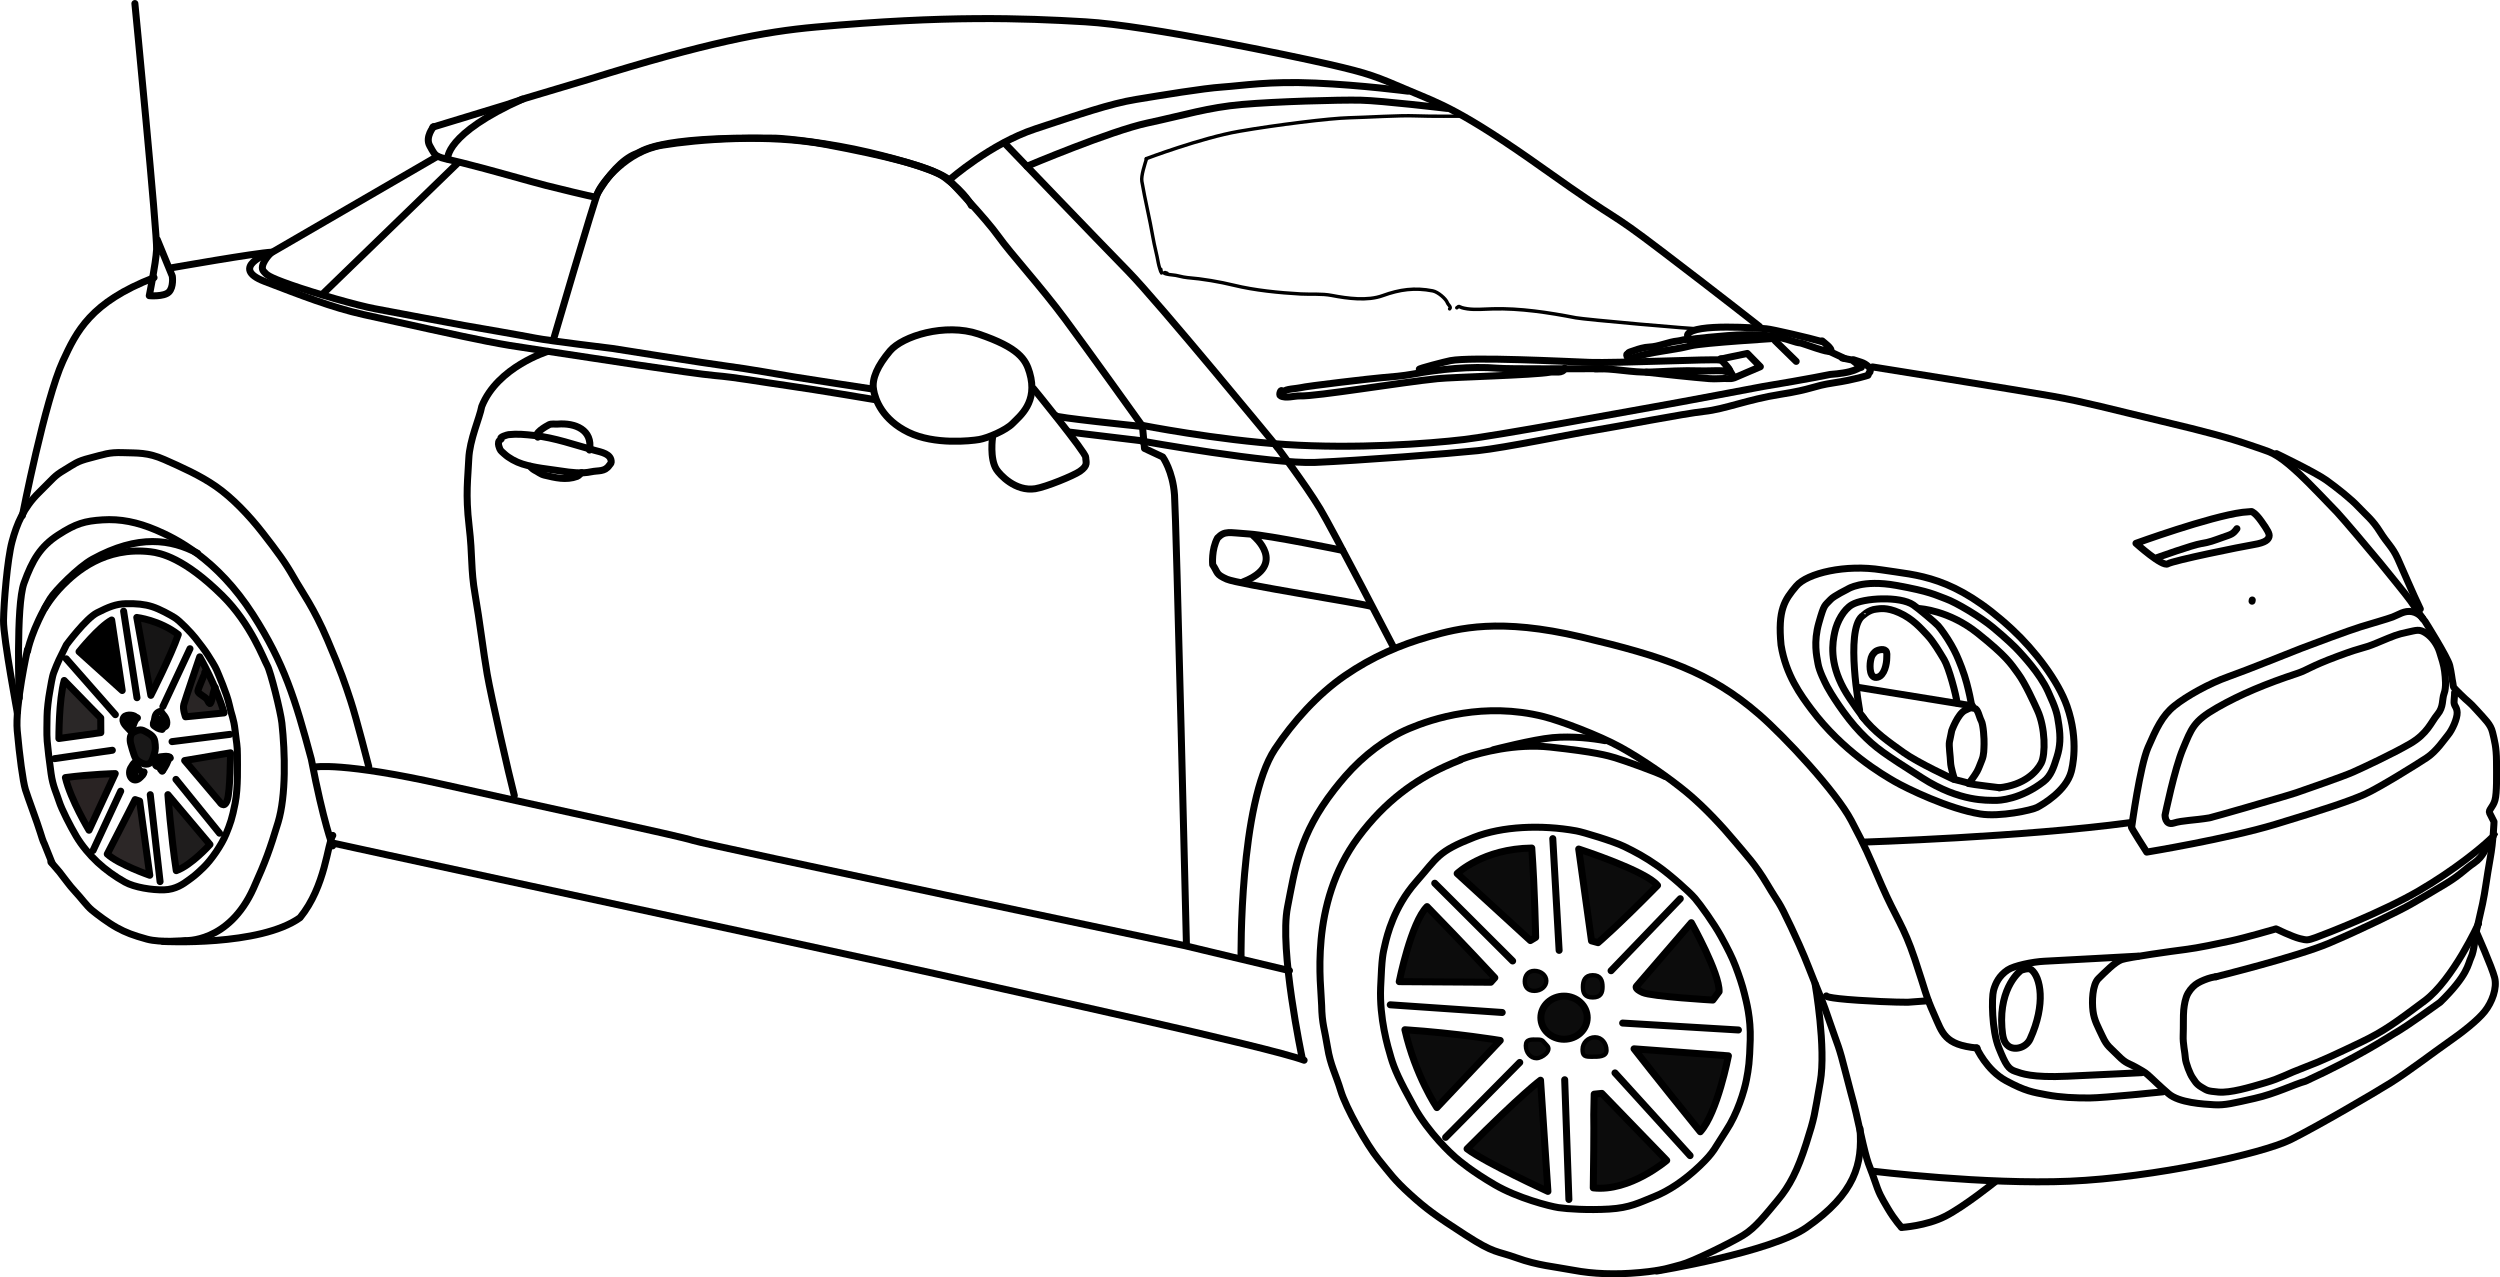 <?xml version="1.0" encoding="UTF-8"?>
<svg clip-rule="evenodd" fill-rule="evenodd" stroke-linecap="round" stroke-linejoin="round" version="1.1" viewBox="0 0 713.75 364.67" xml:space="preserve" xmlns="http://www.w3.org/2000/svg" xmlns:serif="http://www.serif.com/"><g transform="translate(-666.08 -432.85)" serif:id="Layer 1"><path d="m789.67 469.14s9.121-2.762 21.028-6.408l5.614-1.902 17.546-5.239c34.289-10.662 50.383-13.686 65.135-15.014 37.358-3.363 58.86-2.563 76.923-1.503 18.063 1.061 59.857 9.911 69.257 12.058 12.03 2.751 13.62 3.511 23.39 7.676 8.34 3.56 14.48 5.322 38.36 22.304s16.57 10.431 33.89 23.624c17.31 13.193 27.61 21.329 27.61 21.329" fill="none" stroke="#000" stroke-width="2px"/><path d="m991.94 554.24s21.419 4.232 41.239 5.519c19.82 1.286 40.75-0.216 50.84-1.423 10.08-1.207 45.3-7.759 53.58-9.211 8.28-1.451 31.82-5.928 31.82-5.928 12.81-2.114 19.21-3.445 19.21-3.445s3.24-0.2 5.5-0.785c2.27-0.585 2.31-1.026 3.38-1.247l-2.64-2.072-2.83-0.582" fill="none" stroke="#000" stroke-width="2px"/><path d="m824.08 529.85s11.592-39.583 12.75-42.176c1.231-2.756 8.142-11.692 18.238-13.364 10.096-1.671 30.397-3.319 46.956-0.185 16.56 3.134 29.565 6.257 33.802 9.427 6.074 4.544 7.576 7.976 7.576 7.976" fill="none" stroke="#000" stroke-width="2px"/><path d="m789.88 469.02s-2.496 2.949-1.115 5.441c2.019 3.642 1.312 2.913 9.196 4.857 7.885 1.944 20.049 5.502 23.962 6.476 13.305 3.309 13.629 3.224 13.629 3.224" fill="none" stroke="#000" stroke-width="2px"/><path d="m836.13 489c3.571-6.34 7.714-10.714 11.405-12.19 1.794-0.458 4.737-5.065 39.959-4.514 3.102 0.089 15.312 1.365 26.628 4.043 9.842 2.329 20.833 5.589 23.263 8.143" fill="none" stroke="#000" stroke-width="2px"/><path d="m937.23 484.13s11.697-10.289 24.433-14.483c12.736-4.195 21.359-7.195 28.683-8.392 7.324-1.196 19.007-3.166 24.817-3.565s13.16-1.707 26.45-1.123c13.28 0.583 26.39 2.31 26.39 2.31" fill="none" stroke="#000" stroke-width="2px"/><path d="m959.26 480.32s23.895-10.106 34.466-12.364c10.568-2.258 17.318-4.436 26.928-5.279 9.61-0.842 27.65-1.356 33.92-1.225 6.01 0.125 24.57 2.343 24.57 2.343" fill="none" stroke="#000" stroke-width="2px"/><path d="m992.28 554.55s-0.019-0.027-0.057-0.081c-1.018-1.422-15.244-21.306-22.022-30.451-7.032-9.487-15.559-18.743-19.117-23.759-3.558-5.015-13.518-15.442-13.518-15.442" fill="none" stroke="#000" stroke-width="2px"/><path d="m1030.8 560.56s-33.934-41.359-42.691-50.302c-8.756-8.943-35.295-36.615-35.295-36.615" fill="none" stroke="#000" stroke-width="2px"/><path d="m991.99 558.76s37.048 6.639 49.598 6.106 38.58-2.534 46.4-3.354c7.81-0.819 27.16-4.85 33.38-5.831 6.21-0.981 25.43-4.752 31.3-5.384 5.88-0.631 12.37-3.392 21.71-4.863 9.35-1.471 9.16-2.374 15.22-3.278 6.05-0.904 9.79-2.153 9.79-2.153s0.48-1.151 0.51-0.932c0.03 0.22 0.48-0.725-0.25-1.439s-1.5-1.139-2.2-1.365c-0.71-0.226-2.2-0.713-2.2-0.713" fill="none" stroke="#000" stroke-width="2px"/><path d="m1030.1 559.68s8.66 11.426 12.88 18.444c3.51 5.831 21.13 39.85 21.13 39.85" fill="none" stroke="#000" stroke-width="2px"/><path d="m1020.4 706.25s-0.52-44.127 9.68-59.536c5.13-7.751 12.18-15.614 19.97-20.971 7.79-5.356 15.81-8.818 24.16-11.176s19.86-5.397 43.38 0.162c23.51 5.559 36.68 9.932 50.69 22.074 7.24 6.275 22 22.053 26.35 30.332 4.36 8.279 4.54 8.975 8.64 18.406 4.11 9.432 6.27 11.51 9.47 21.075s3.06 10.332 5.5 15.789c2.45 5.456 2.94 8.742 12.28 9.655" fill="none" stroke="#000" stroke-width="2px"/><path d="m1037.8 734.64s-6.52-30.711-4.13-42.808c2.17-11.013 3.32-20.65 13.31-33.5 0.98-1.265 2.05-2.561 3.21-3.893 5.15-5.886 11.5-10.753 18.22-13.591 6.72-2.837 21.4-7.658 38.4-3.398 4.77 1.194 15.79 5.354 21.96 8.753 6.18 3.4 13.98 8.816 19.06 13.043 5.07 4.227 10.16 9.773 13.51 13.791 3.34 4.019 5.9 6.554 9.33 12.352 3.42 5.798 2.97 4.075 6.74 12.085 3.76 8.011 4.31 9.72 6.44 15.055s2.31 5.307 4.71 12.394c2.4 7.086 2.32 5.73 4.62 14.808 2.31 9.079 1.83 6.315 4.06 16.426 2.24 10.111 2.45 8.937 3.91 13.294s1.91 4.996 3.89 8.384c1.99 3.389 3.89 5.399 3.89 5.399" fill="none" stroke="#000" stroke-width="2px"/><path d="m1187.5 717.19s-0.52 0.603 9.19 1.241c9.72 0.637 14.23 0.55 14.23 0.55l5.62-0.414" fill="none" stroke="#000" stroke-width="2px"/><path d="m761.04 673.53s27.061 5.923 47.932 10.403 118.89 25.635 133.09 28.926c14.197 3.291 85.892 18.785 96.342 22.688" fill="none" stroke="#000" stroke-width="2px"/><path d="m671.57 632.14s-0.984-26.338 1.371-32.825c2.382-6.561 4.67-10.44 9.759-13.735s7.598-3.974 12.667-4.31c5.07-0.335 9.929 0.638 15.284 2.918s17.344 8.045 27.669 24.166c8.899 13.894 12.023 24.009 16.632 41.204 3.51 18.259 6.096 24.789 6.096 24.789" fill="none" stroke="#000" stroke-width="2px"/><path d="m670.99 636.22c0.308 1.399-3.992-21.24-3.907-26.247 0.085-5.006 1.074-17.371 2.432-22.462 1.357-5.092 3.338-9.782 7.666-14.025 4.327-4.242 4.315-4.702 7.267-6.449 2.952-1.746 3.439-2.441 7.381-3.437 3.942-0.997 5.271-1.669 9.384-1.518s7.004-0.142 11.803 1.985c4.798 2.127 10.163 4.498 14.718 7.663 4.554 3.165 9.35 8.114 13.417 13.354 4.066 5.24 6.285 8.209 8.812 12.653 2.526 4.445 5.671 8.558 9.616 17.788 3.946 9.23 4.974 12.394 6.62 17.389 1.645 4.994 5.158 18.774 5.158 18.774" fill="none" stroke="#000" stroke-width="2px"/><path d="m755.95 651.84s7.797-1.523 37.088 5.065c29.29 6.588 67.013 14.61 70.925 15.902 3.911 1.292 140.31 30.018 140.31 30.018s24.85 5.956 29.95 7.141" fill="none" stroke="#000" stroke-width="2px"/><path d="m672.47 580.07s6.447-33.027 11.59-44.178c3.835-8.313 7.782-16.736 25.998-23.776" fill="none" stroke="#000" stroke-width="2px"/><path d="m714.99 509.32s24.298-4.288 28.651-4.468" fill="none" stroke="#000" stroke-width="2px"/><path d="m743.24 505.18 47.68-27.673" fill="none" stroke="#000" stroke-width="2px"/><path d="m742.88 505.06s-11.528 4.204-1.278 8.127c10.25 3.922 19.234 7.465 28.345 9.49s29.104 6.454 35.052 7.593c5.947 1.138 5.947 1.138 16.829 2.783 10.883 1.645 42.014 6.482 48.321 7.018 6.308 0.536 12.589 1.73 20.975 2.919 8.385 1.189 24.859 3.986 24.859 3.986" fill="none" stroke="#000" stroke-width="2px"/><path d="m743.13 505.37s-3.285 3.358-1.735 5.001c0.849 0.901 0.928 1.418 7.755 3.822 6.827 2.405 19.096 5.902 23.895 6.794 4.799 0.891 22.13 4.198 25.627 4.797 3.497 0.598 16.499 2.855 20.31 3.609s21.969 2.945 21.969 2.945 27.369 4.366 32.924 5.076 14.377 2.3 19.188 3.094 22.275 3.435 22.275 3.435" fill="none" stroke="#000" stroke-width="2px"/><path d="m822.52 533.16s-14.407 4.387-18.906 15.741c-0.61 3.345-3.464 9.469-3.699 14.965s-0.974 10.057 0.087 19.078 0.422 12.201 1.72 19.646 2.36 16.466 3.456 22.753 6.205 28.751 7.74 34.621" fill="none" stroke="#000" stroke-width="2px"/><path d="m819.63 557.66c-1.362-0.989 2.285-3.073 3.169-3.532 0.703-0.365 1.742-0.141 2.493-0.202 4.981-0.402 10.058 1.636 9.099 7.413" fill="none" stroke="#000" stroke-width="2px"/><path d="m817.5 565.98c-0.154 5e-3 0.722 0.879 1.146 1.074 0.971 0.447 1.73 1.176 2.824 1.437 3.161 0.753 6.217 1.541 9.402 0.363 0.463-0.171 0.861-0.761 1.244-1.068" fill="none" stroke="#000" stroke-width="2px"/><path d="m809.13 558.15c-0.621-0.476 1.809-1.173 2.128-1.208 2.522-0.276 4.803-0.044 7.342 0.235 5.886 0.648 11.58 2.703 17.251 4.249 1.855 0.506 4.845 0.991 4.722 3.404-0.017 0.331-0.361 0.605-0.528 0.851-1.323 1.948-3.142 1.426-5.163 1.861-2.784 0.6-5.827 0.214-8.648-0.221-3.763-0.58-7.404-0.852-11.039-2.005-1.795-0.569-3.863-1.683-5.207-2.943-0.35-0.329-1.006-0.824-1.181-1.296-0.235-0.637-0.54-1.304-0.37-2.016 0.09-0.377 0.229-0.357 0.424-0.625 9e-3 -0.013 0.421-0.17 0.269-0.286z" fill="none" stroke="#000" stroke-width="2px"/><path d="m920.18 533.04c-3.556 4.224-5.212 7.877-4.724 10.96s2.596 8.693 10.017 12.293 17.786 2.437 20.133 2.047c2.346-0.389 7.671-2.601 9.611-4.623 1.941-2.021 7.334-5.988 4.802-14.509-1.096-3.688-2.952-7.057-14.57-10.992-9.522-3.225-21.712 0.6-25.269 4.824z" fill="none" stroke="#000" stroke-width="2px"/><path d="m949.45 557.76s-0.866 6.05 1.129 9.128c0.981 1.512 5.407 6.371 11.074 5.493 3.109-0.506 10.945-3.742 12.7-4.954 2.537-1.753 1.687-2.667 1.698-4.021 0.01-1.354-14.881-19.587-14.881-19.587" fill="none" stroke="#000" stroke-width="2px"/><path d="m971.32 556.2 20.931 2.52" fill="none" stroke="#000" stroke-width="2px"/><path d="m967.58 551.54c-1.115 0.439 23.939 3.003 23.939 3.003" fill="none" stroke="#000" stroke-width="2px"/><path d="m992.28 554.83 0.559 6.042 5.197 2.444s2.881 3.966 3.371 10.873c0.48 6.908 3.39 127.95 3.39 127.95" fill="none" stroke="#000" stroke-width="2px"/><path d="m1049.4 589.99s-20.89-4.307-26.77-4.693c-5.87-0.386-6.81-0.99-8.94 1.154-1.81 3.32-1.39 7.626-1.39 7.626 1.57 2.371 0.85 2.717 4.03 4.128 3.18 1.412 38.27 6.886 41.33 7.782" fill="none" stroke="#000" stroke-width="2px"/><path d="m1284.2 665.56s2.7-13.189 5.13-18.96c2.44-5.771 2.95-7.828 9.68-11.68 6.72-3.852 14.17-6.926 22.82-9.775 3.34-1.117 3.41-1.867 11.69-4.947 8.29-3.079 6.46-1.832 11.37-3.885s5.57-2.346 8.36-2.933c2.78-0.586 3.51-1.026 5.42 0.22 1.91 1.247 3.3 3.446 3.89 5.279 0.58 1.833 1.24 3.812 1.46 5.645s0.52 4.545-0.14 6.305c-0.66 1.759-0.08 3.812-1.91 6.011s-2.79 5.425-7.84 8.358c-5.06 2.932-13.42 6.818-16.21 8.064-2.78 1.246-13.56 4.985-16.13 5.865-1.84 0.632-6.94 2.093-10.94 3.249-1.56 0.452-2.95 0.858-3.92 1.15-3.43 1.038-10.04 2.824-10.04 2.824-4.38 0.73-7.69 0.697-10.21 1.485-2.51 0.788-2.48-2.275-2.48-2.275z" fill="none" stroke="#000" stroke-width="2px"/><path d="m1274.6 668.94c-0.28-0.038 4.37 7.19 4.37 7.19s23.07-3.797 36.79-7.958c13.73-4.161 21.18-6.643 25.41-8.541 4.23-1.899 14.97-8.615 17.74-10.44s5.04-5.257 6.13-6.571c1.1-1.314 2.63-4.599 2.56-6.351-0.08-1.752-1.02-1.825-0.88-3.285 0.15-1.461 0.15-2.41 0.15-2.41" fill="none" stroke="#000" stroke-width="2px"/><path d="m1358.4 610.2s6.52 10.347 7.07 12.643c0.54 2.295 0.61 3.694 0.91 5.07 0.29 1.375-0.33 0.699 2.1 3.11 2.42 2.411 2.38 1.955 4.76 4.624s3.91 3.97 4.46 6.265c0.55 2.296 1.11 4.268 1.13 8.227 0.02 3.96 0.15 9.06-0.43 11.144-0.58 2.083-1.97 2.816-1.53 3.696 1.37 2.721 1.25 2.457 1.25 2.457s-0.17 5.475-1.12 10.658c-0.94 5.182-1.42 9.444-2.15 12.786-0.73 3.343-2.06 9.062-2.06 9.062s-0.3 4.335-1.22 6.253c-0.92 1.917-0.77 4.908-8.8 12.773-9.14 6.603-11.51 8.003-13.19 8.984-1.67 0.982-10.28 6.712-25.3 13.592-3.25 0.875-8.49 3.542-14.49 4.89-6 1.349-8.49 2.013-11.57 1.824-3.08-0.19-10.01-0.553-13.01-3.155-3-2.601-3.29-2.996-5-4.556s-1.4-1.321-3.89-2.762c-2.5-1.442-3.15-1.149-5.49-3.537-2.34-2.387-3.15-2.618-4.48-5.479-1.33-2.86-2.36-4.554-2.71-7.232-0.34-2.679-0.23-7.577 1.57-9.323 1.8-1.747 4.68-4.737 6.61-5.4 1.93-0.664 14.51-2.426 18.22-2.89 3.71-0.465 8.98-1.613 12.96-2.454 3.99-0.841 12.88-3.43 12.88-3.43s4.76 2.301 6.82 2.789 2.16 0.519 4.56-0.331c2.39-0.851 19.09-7.311 29.42-13.346 10.34-6.034 17.74-12.255 20.1-14.466 2.37-2.211 1.18-1.258 1.18-1.258" fill="none" stroke="#000" stroke-width="2px"/><path d="m1298.7 711.72s23.38-5.788 32.28-9.573c8.91-3.785 20.15-9.24 23.6-11.244 3.45-2.003 5.3-3.026 9.69-5.695 4.38-2.668 5.53-4.193 8.19-6.003 2.67-1.811 3.53-4.67 3.53-4.67" fill="none" stroke="#000" stroke-width="2px"/><path d="m1373.7 696.54s-7.28 16.02-15.42 22.08c-8.13 6.06-11.48 8.612-18.18 11.802s-11 5.263-16.11 7.177c-5.1 1.914-6.58 3.013-11.15 4.367-4.57 1.355-10.04 2.977-13.41 2.668-3.36-0.309-3.14-0.429-4.79-1.378s-1.98-1.893-2.61-2.752-1.96-4.151-2.04-5.653-0.71-3.97-0.61-6.37c0.1-2.399-0.01-5.762 0.15-7.262 0.15-1.5 0.45-3.446 1.25-4.827 0.81-1.381 1.84-2.333 2.81-2.899s2.6-1.23 3.78-1.524c1.17-0.294 1.39-0.256 1.39-0.256" fill="none" stroke="#000" stroke-width="2px"/><path d="m1276.5 705.83s-23.54 1.309-26.78 1.457-8.63 1.268-10.45 2.493c-2.42 1.629-3.46 3.739-4.03 5.829s-0.52 11.352 1.49 16.353c2.01 5 2.8 6.106 4.67 6.74 1.87 0.635 4.63 1.869 14.94 1.409 10.32-0.461 21.2-1.017 21.2-1.017" fill="none" stroke="#000" stroke-width="2px"/><path d="m1243.1 709.87s-6.33 4.539-5.48 16.352c0.19 2.683 0.54 4.266 1.85 5.273 1.77 1.361 5.08 0.48 6.21-2.01 4.56-9.969 3.01-17.746 0.29-19.83-0.78-0.602-2.87 0.215-2.87 0.215z" fill="none" stroke="#000" stroke-width="2px"/><path d="m1200.7 537.61s42.32 6.75 51.48 8.377c9.15 1.627 16.86 3.744 30.57 6.996 13.7 3.251 19.87 4.945 25.6 6.912 5.74 1.968 5.95 1.959 8 3.23s3.97 3.007 6.24 5.075 9.24 9.361 10.71 10.895 9.77 11.333 12.35 14.489c2.57 3.156 7.66 9.408 8.68 10.878s3.43 4.962 3.43 4.962" fill="none" stroke="#000" stroke-width="2px"/><path d="m1316 562.36s11.25 5.418 14.28 7.61c3.04 2.192 7.04 5.348 9.18 7.646 2.15 2.298 4.01 3.666 6.11 7.046s3.51 4.291 5.04 7.626c1.53 3.334 4.3 9.981 6.47 14.43" fill="none" stroke="#000" stroke-width="2px"/><path d="m1275.9 587.97s20.93-7.612 30.45-8.856l2.56-0.22s1.03 0.293 2.78 2.781c1.76 2.489 2.42 3.586 2.2 4.392-0.22 0.805-0.88 1.683-4.39 2.268-3.52 0.586-22.99 4.538-24.52 5.49-1.54 0.951-9.08-5.855-9.08-5.855z" fill="none" stroke="#000" stroke-width="2px"/><path d="m1282.1 591.99s10.03-3.586 12.45-3.952c2.41-0.366 3.58-0.879 6.07-1.757s2.93-0.878 4.1-2.488" fill="none" stroke="#000" stroke-width="2px"/><path d="m1203.3 595.55c10.27 1.632 20.58 1.486 37.28 17.005 6.45 5.991 13.12 14.724 15.64 21.93 3.49 9.962 1.43 17.81 1.19 18.702-1.47 5.482-8.18 9.357-9.71 10.167-1.54 0.81-10.66 2.791-16.28 1.883-9.01-1.454-21.05-7.313-24.42-9.264-3.37-1.95-14.79-8.576-23.82-20.668-2.89-3.874-7.24-9.724-8.61-18.299-0.98-10.12 1.06-12.909 4.33-16.815 3.13-3.744 14.12-6.272 24.4-4.641z" fill="none" stroke="#000" stroke-width="2px"/><path d="m1193.6 601.04s4.14-2.817 13.9-1.051c9.75 1.765 10.97 2.69 14.05 3.794 3.08 1.103 9.96 5.232 13.53 8.202 3.57 2.969 6.44 5.684 7.39 6.766 0.96 1.081 5.93 6.258 8.3 11.434s2.65 6.361 3.12 9.72c0.48 3.358 0.42 5.963-0.54 9.018-0.95 3.056-1.73 5.444-3.79 7.047-6.48 5.031-12.6 5.488-14.24 5.388-1.64-0.101-9.55 0.572-20.45-6.406-10.89-6.978-13.14-8.361-17.66-13.032-4.51-4.671-8.74-11.616-9.46-13.019-0.72-1.402-2.26-4.426-2.63-6.574s-1.33-6.102 0.25-11.671c1.58-5.568 1.62-4.758 3.38-6.679 0.88-0.971 4.85-2.937 4.85-2.937z" fill="none" stroke="#000" stroke-width="2px"/><path d="m1198.2 637.93s-3.89-5.115-5.71-8.427c-4.14-7.551-3.26-13.148-2.58-16.21 0.68-3.061 2.56-6.429 4.9-7.794 3.34-1.955 13.73-2.522 17.51 0.058 1.38 0.938 6.31 5.064 7.1 5.954s2.52 3.306 3.74 5.452c1.22 2.147 1.8 3.423 2.99 6.517s1.84 5.959 2.28 7.94c0.45 1.981 0.56 3.02 0.56 3.02" fill="none" stroke="#000" stroke-width="2px"/><path d="m1196.4 629.06 32.84 5.332" fill="none" stroke="#000" stroke-width="2px"/><path d="m1223.3 641.44s1.7-4.722 3.77-5.78c2.06-1.058 1.82-0.665 2.77-0.546s1.32 2.489 1.9 3.538c0.59 1.05 0.85 5.276 0.79 6.656s0.01 3.036-0.62 4.54c-0.63 1.505-0.79 2.163-1.38 3.269-0.59 1.107-2.3 3.343-2.3 3.343l-4.14-1.069s-1.08-3.365-1.13-4.936c-0.04-1.57-0.53-4.711-0.31-5.833 0.22-1.121 0.65-3.182 0.65-3.182z" fill="none" stroke="#000" stroke-width="2px"/><path d="m1223.8 655.32s-10.23-4.712-14.28-7.646c-4.06-2.934-8.36-5.795-11.79-10.3" fill="none" stroke="#000" stroke-width="2px"/><path d="m1214.1 606.61s8.35 0.423 16.61 7.039c8.27 6.617 9.42 8.625 11.52 11.5 2.11 2.875 4.66 8.573 5.55 10.505 2.25 4.91 2.34 12.585 1.06 15.065-1.27 2.479-4.8 6.273-12.02 7.041" fill="none" stroke="#000" stroke-width="2px"/><path d="m1197 635.59s-4.15-22.517 0.67-26.784c0.05 0.084 1.73-1.883 4.18-2.07 0.85-0.064 2.79-0.595 6.47 1.061 3.88 1.75 6.12 4.386 7.97 6.343 1.84 1.957 3.47 4.777 4.84 7.035 1.36 2.257 3.46 10.16 3.7 12.4" fill="none" stroke="#000" stroke-width="2px"/><path d="m1200.1 621.59c-0.27 1.644-0.25 5.177 2.04 4.603 1.95-0.488 2.61-3.817 2.61-5.533 0-0.652 0.18-1.539-0.32-2.036-0.67-0.67-2.49-0.162-2.98 0.31-0.74 0.72-1.1 1.125-1.35 2.656z" fill="none" stroke="#000" stroke-width="2px"/><path d="m1309.1 604.15-0.06 0.345" fill="none" stroke="#000" stroke-width="2px"/><path d="m1237 657.75s-7.88-0.938-8.91-1.201" fill="none" stroke="#000" stroke-width="2px"/><path d="m1274.7 668.79s2.34-17.234 4.65-22.535c2.31-5.3 4-9.045 7.52-11.881 3.52-2.837 9.92-6.395 15.48-8.36s17.01-6.619 20.66-8.031 13.81-5.174 17.08-6.186c3.28-1.013 7.42-2.175 9.1-2.799 1.67-0.624 3.34-1.915 5.53-1.514 2.18 0.401 3.27 2.216 3.27 2.216" fill="none" stroke="#000" stroke-width="2px"/><path d="m1230.4 732.03s2.82 6.362 8.42 9.383c5.6 3.022 7.67 3.263 11.59 4.009s8.15 0.921 12.28 0.901 20.89-1.756 20.89-1.756" fill="none" stroke="#000" stroke-width="2px"/><path d="m1200.7 767.22s32.22 3.898 56.25 2.869c24.04-1.029 55.1-7.87 63.12-11.878 8.02-4.009 23.66-13.177 28.52-16.202 4.87-3.024 12.64-8.966 16.53-11.666 3.89-2.701 8.32-6.158 10.37-8.75 2.05-2.593 3.57-6.589 2.81-9.614s-5.18-12.94-5.18-12.94" fill="none" stroke="#000" stroke-width="2px"/><path d="m1209 783.28s6.97-0.398 12.43-3.177 14.21-9.82 14.21-9.82" fill="none" stroke="#000" stroke-width="2px"/><path d="m1197.9 673.28s46.14-1.473 76.26-5.557" fill="none" stroke="#000" stroke-width="2px"/><path d="m1148.1 529.6c0.14-0.492-0.43-0.832-0.15-1.314 1.86-3.176 20.17-1.765 22.45-1.563 1.66 0.147 12.38 2.633 15.9 3.665" fill="none" stroke="#000" stroke-width="2px"/><path d="m1148.3 529.9c0.74-0.403 10.29-1.174 11.05-1.233 14.68-1.136 17.82 1.842 20.68 2.095 0.76 0.066 8.1 2.994 8.71 2.343 0.63-0.682-2.04-2.564-2.42-2.916" fill="none" stroke="#000" stroke-width="2px"/><path d="m1131.1 533.77c-0.69-0.204 1.29-0.741 1.51-0.826 1.25-0.468 2.96-0.96 4.31-1.008 2.73-0.1 5.46-1.477 8.2-1.738 0.95-0.091 2.15-0.637 3.05-0.374" fill="none" stroke="#000" stroke-width="2px"/><path d="m1132.2 535.01c5.43-1.811 11.16-2.071 16.63-3.439 3.37-0.843 24.85-2.153 24.85-2.153" fill="none" stroke="#000" stroke-width="2px"/><path d="m1130.7 533.96c-0.62 0 0.37 1.794 1.06 1.965 0.34 0.085 0.75-0.631 1.12-0.631" fill="none" stroke="#000" stroke-width="2px"/><path d="m1032.6 544.7c0.23-0.795 3.75-0.89 4.73-1.15 1.8-0.481 20.72-2.672 23.25-2.871 2.87-0.225 6.14-0.52 8.93-1.037 7.44-1.379 16.6-2.297 24.16-1.668 3.49 0.29 21.83 0.127 29.98 0.137" fill="none" stroke="#000" stroke-width="2px"/><path d="m1071.3 538.28c-0.48-0.139 7.67-2.243 8.87-2.466 6.2-1.148 33 0.255 39.85 0.498 7.15 0.253 35.63-1.034 36.9-0.669" fill="none" stroke="#000" stroke-width="2px"/><path d="m1121.5 538.15c5.25-0.217 10.54 1.139 15.73 0.923 4.55-0.188 9.42-0.507 14.06-0.343 2.15 0.076 4.31-0.103 6.44-0.028 0.5 0.018 1.71 0.525 2.16 0.15 0.51-0.434-2.5-3.124-2.59-3.567" fill="none" stroke="#000" stroke-width="2px"/><path d="m1136.1 539.11c4.82 0.559 13.17 1.441 17.99 1.842 1.8 0.149 3.57-0.093 5.35-0.03 0.22 8e-3 1.53 0.136 1.51-0.349-0.02-0.475-0.97-1.75-1.24-2.238" fill="none" stroke="#000" stroke-width="2px"/><path d="m1032 544.53c-0.13-0.731-0.87 1.015-0.37 1.303 1.48 0.862 4.02-3e-3 5.63 0.054 4.67 0.165 28.93-3.896 39.22-4.929 4.41-0.444 27.68-1.027 32.06-1.838 1.44-0.268 3.77 0.523 4.24-1.13" fill="none" stroke="#000" stroke-width="2px"/><path d="m999.28 510.84c-0.247 7e-3 -0.489-0.26-0.721-0.175-0.69 0.25 1.368 0.618 2.096 0.659 1.48 0.083 2.94 0.673 4.45 0.792 4.2 0.328 9.2 1.186 13.28 2.181 5.97 1.458 12.84 2.131 19.07 2.481 2.88 0.162 5.98-0.134 8.8 0.414 4.56 0.885 10.25 1.639 14.58 0.063 4.87-1.768 9.14-2.361 14.29-1.361 1.48 0.289 3.76 2.228 4.19 3.403 0.22 0.592 1.23 1.266 0.63 1.74" fill="none" stroke="#000" stroke-width=".98px"/><path d="m1082 520.72c1.01-0.805 0.02-0.125 3.07 0.308 2.16 0.308 5 0.061 7.22 1e-3 7.72-0.208 15.97 1.051 23.7 2.552 2.49 0.483 33.73 3.279 36.21 3.212" fill="none" stroke="#000" stroke-width="1px"/><path d="m993.42 478.15c-0.472 1.561-1.611 4.887-1.335 6.49 0.931 5.41 2.245 10.657 3.167 16.013 0.419 2.437 1.103 4.823 1.524 7.265 0.145 0.846 0.7 2.479 0.7 2.479s-0.238-0.635-0.091-0.531c0.259 0.183 0.347 1.22 0.293 0.907-0.061-0.354-0.122-0.709-0.183-1.063" fill="none" stroke="#000" stroke-width=".98px"/><path d="m993.3 478.16s15.765-5.952 26.505-7.816c10.74-1.865 26.01-3.737 31.38-3.868s14.47-0.734 18.96-0.55c4.49 0.183 12.95 0.092 12.95 0.092" fill="none" stroke="#000" stroke-width=".98px"/><path d="m1024 585.88s9.79 8.102-3.02 13.106" fill="none" stroke="#000" stroke-width="2px"/><path d="m758.01 516.97 38.621-37.439" fill="none" stroke="#000" stroke-width="2px"/><path d="m793.9 478.22s-0.972-7.021 21.374-17.089" fill="none" stroke="#000" stroke-width="2px"/><path d="m704.59 433.86s6.434 66.096 6.201 70.22c-0.232 4.123-2.096 13.189-2.096 13.189s4.149 0.369 5.584-1.019c1.436-1.388 1-4.545 1-4.545l-4.304-10.474" fill="none" stroke="#000" stroke-width="2px"/><path d="m705.13 609.13s6.472 0.75 11.85 4.888c-2.018 5.885-7.835 17.356-7.835 17.356z" fill="#161515" stroke="#000" stroke-width="2px"/><path d="m723.1 620.38s4.657 8.056 6.957 16.003c-7.851 0.83-11.02 1.114-11.02 1.114s-0.842-2.208-0.475-3.525c0.367-1.318 4.538-13.592 4.538-13.592z" fill="#292525" stroke="#000" stroke-width="2px"/><path d="m718.8 649.99 13.089-2.214s-0.052 11.088-0.944 13.597c-0.892 2.508-2.134 0.437-2.134 0.437z" fill="#1f1d1d" stroke="#000" stroke-width="2px"/><path d="m714.02 659.72 12.007 14.236s-5.294 5.923-9.625 7.465c-1.518-9.904-2.382-21.701-2.382-21.701z" fill="#1f1d1d" stroke="#000" stroke-width="2px"/><path d="m705.94 661.56 2.901 21.184s-8.841-3.055-12.136-6.058c4.821-9.334 7.955-15.555 7.955-15.555z" fill="#2c2727" stroke="#000" stroke-width="2px"/><path d="m698.99 653.71-7.493 16.169s-5.249-8.693-6.743-15.033c7.326-0.967 14.236-1.136 14.236-1.136z" fill="#292323" stroke="#000" stroke-width="2px"/><path d="m694.86 642.02-11.967 1.675s-0.027-11.071 1.516-16.571c6.33 6.542 10.431 10.692 10.431 10.692z" fill="#2a2727" stroke="#000" stroke-width="2px"/><path d="m700.97 629.99-12.324-11.095s5.667-7.053 9.312-9.035c1.467 9.55 3.012 20.13 3.012 20.13z" stroke="#000" stroke-width="2px"/><path d="m673.95 618.74s1.138-6.206 6.469-14.996c1.306-2.154 8.016-9.01 12.05-11.231 13.178-7.253 22.54-5.631 30.011-1.721" fill="none" stroke="#000" stroke-width="2px"/><path d="m685.03 616.96s5.586-7.552 8.773-9.159c3.186-1.608 5.353-2.549 8.319-2.6 2.965-0.051 5.193 0.154 7.387 0.847 2.194 0.694 5.132 2.329 6.486 3.174s4.541 4.13 5.849 5.775c1.307 1.644 2.745 3.538 3.572 4.832 0.826 1.294 2.071 3.257 2.508 4.295 0.438 1.038 2.981 6.894 3.605 9.897 0.623 3.003 1.285 3.886 1.666 7.385 0.382 3.499 0.671 4.2 0.663 7.016-7e-3 2.815 0.224 9.334-0.643 13.748-0.867 4.413-1.38 5.806-2.61 8.832-1.231 3.027-4.134 7.298-6.465 9.545s-2.91 2.614-4.287 3.622c-1.378 1.007-3.586 2.647-6.957 2.734-3.372 0.087-8.415-0.697-11.139-2.211-2.724-1.513-5.549-3.531-7.819-5.649-2.27-2.119-4.49-4.742-6.104-7.466s-4.187-7.718-4.893-9.988-1.766-4.191-2.28-7.877-0.928-7.082-1.106-9.225c-0.179-2.144-0.044-5.491-0.044-7.146-1e-3 -1.655 0.423-5.238 0.766-7.021 0.344-1.784 0.639-4.192 1.21-5.622 0.57-1.431 0.841-2.188 1.421-3.418 0.581-1.23 2.122-4.32 2.122-4.32z" fill="none" stroke="#000" stroke-width="2px"/><path d="m1188.5 533.22 4.14 1.935" fill="none" stroke="#000" stroke-width="2px"/><path d="m1157.8 535.25 7.14-1.492 3.72 3.786-7.42 3.176" fill="none" stroke="#000" stroke-width="2px"/><path d="m1172.9 530.17 5.99 5.854" fill="none" stroke="#000" stroke-width="2px"/><path d="m673.92 618.34s-3.566 15.97-2.917 23.126c0.65 7.156 1.611 14.455 2.338 16.822 0.727 2.368 3.363 9.301 4.248 12.23 0.885 2.93 1.089 3.061 1.089 3.061l2.236 5.582" fill="none" stroke="#000" stroke-width="2px"/><path d="m678.92 606.41s1.944-3.289 5.041-6.418c3.736-3.772 12.008-11.189 25.104-9.611 2.846 0.343 9.594 1.731 20.526 12.543 8.143 8.054 11.85 18.306 12.792 19.934 0.942 1.627 3.83 13.227 4.178 16.423 0.928 8.522 1.237 20.705-1.103 28.407s-3.492 10.947-7.005 18.754c-7.096 15.767-19.579 14.948-19.579 14.948s-6.917 0.666-10.833-0.41c-3.917-1.076-6.069-1.894-8.565-3.271s-5.638-3.744-7.144-4.992c-1.507-1.248-3.099-3.529-4.778-5.294-1.678-1.765-3.658-4.605-4.476-5.595-0.817-0.99-2.453-2.841-2.453-2.841" fill="none" stroke="#000" stroke-width="2px"/><path d="m703.38 645.1s-0.665-2.48 0.968-3.287c1.632-0.806 2.194-0.73 3.465 5e-3 1.27 0.735 2.238 1.297 2.458 2.692 0.219 1.396 0.272 2.432-0.149 3.598s-0.586 2.566-1.803 2.868c-1.217 0.301-3.038-0.787-3.566-1.694-0.527-0.906-1.373-4.182-1.373-4.182z" fill="#191818" stroke="#000" stroke-width="2px"/><path d="m703.5 641.29c0.719-0.987 0.808-2.754 1.818-3.475" fill="none" stroke="#000" stroke-width="2px"/><path d="m704.99 637.86c-0.146-0.926-2.818-1.219-3.507-0.273-1.067 1.466 1.102 2.967 1.627 3.703" fill="none" stroke="#000" stroke-width="2px"/><path d="m704.53 650.64c-0.361 0.057-0.697 0.827-0.921 1.134-1.512 2.076 0.409 5.221 2.562 3.006 0.472-0.485 0.89-0.738 1.023-1.535" fill="none" stroke="#000" stroke-width="2px"/><path d="m704.87 650.69c0.126 0.802 1.267 2.825 2.235 2.673" fill="none" stroke="#000" stroke-width="2px"/><path d="m712.56 652.78c-0.841 0.133-0.614-0.747-1.027-0.938-0.253-0.116-0.575-0.133-0.819-0.311-0.39-0.284-0.283-0.831-0.248-1.225 0.14-1.571 1.337-1.31 2.568-1.504 0.454-0.071 1.593-0.01 1.665 0.453" fill="none" stroke="#000" stroke-width="2px"/><path d="m712.38 653.03c1.049-1.441 1.503-2.403 2.01-4" fill="none" stroke="#000" stroke-width="2px"/><path d="m701.37 607.34 3.82 24.707" fill="none" stroke="#000" stroke-width="2px"/><path d="m684.99 620.94 14.026 15.952" fill="none" stroke="#000" stroke-width="2px"/><path d="m681.67 649.44 16.482-2.391" fill="none" stroke="#000" stroke-width="2px"/><path d="m692.66 675.66 7.883-16.935" fill="none" stroke="#000" stroke-width="2px"/><path d="m711.78 684.55-2.802-24.819" fill="none" stroke="#000" stroke-width="2px"/><path d="m728.76 670.73-12.447-15.363" fill="none" stroke="#000" stroke-width="2px"/><path d="m731.73 642.51-16.53 2.075" fill="none" stroke="#000" stroke-width="2px"/><path d="m720.32 618.06-7.735 16.504" fill="none" stroke="#000" stroke-width="2px"/><path d="m712.57 701.63s27.618 1.473 39.161-6.778c7.333-9.015 7.84-21.179 9.36-23.49" fill="none" stroke="#000" stroke-width="2px"/><path d="m710.17 638.39c0.183-1.233 0.388-2.031 1.587-2.424 0.348-0.113 0.705 0.693 0.892 0.883 0.727 0.734 1.365 2.006 0.899 3.133-0.152 0.366-0.902 0.55-1.206 0.775" fill="none" stroke="#000" stroke-width="2px"/><path d="m710.19 638.73c-0.3 0.098-0.479 1.064-0.189 1.268 0.925 0.647 1.162 0.922 2.36 1.1" fill="none" stroke="#000" stroke-width="2px"/><path d="m724.53 624.84c0.069-0.098 0.157-0.236 0.25-0.304 0.146-0.108-0.085 0.353-0.146 0.523-0.119 0.332-0.363 0.62-0.482 0.952-0.353 0.982-0.827 1.911-1.179 2.893-0.099 0.273-0.489 1.157-0.352 1.447 0.349 0.739 1.974 1.381 2.545 2.151 0.205 0.277 0.511 1.097 0.775 1.206 0.321 0.133 0.462-0.688 0.539-0.875 0.35-0.845 0.322-1.847 0.673-2.695 0.099-0.239 0.285-1.263 0.359-1.038" fill="none" stroke="#000" stroke-width="2px"/><path d="m1116.8 675.25s19.23 6.224 22.51 10.383c-11.6 11.812-16.99 16.352-16.99 16.352l-1.87-0.515z" fill="#0c0c0c" stroke="#000" stroke-width="2px"/><path d="m1133.3 714.42 15.65-18.141s8.12 14.48 7.93 19.687c-1.54 2.119-1.79 2.403-1.79 2.403s-17.47-1.001-20.02-2.165c-2.56-1.165-1.77-1.784-1.77-1.784z" fill="#0c0c0c" stroke="#000" stroke-width="2px"/><path d="m1132.6 732.29 26.94 1.999s-3.13 16.283-8.03 21.681c-12.37-15.261-18.91-23.68-18.91-23.68z" fill="#0c0c0c" stroke="#000" stroke-width="2px"/><path d="m1123.4 745.01 18.53 19.139s-10.57 9.034-20.97 7.838c0.27-17.678 0.14-20.869 0.14-20.869l0.12-5.876z" fill="#0c0c0c" stroke="#000" stroke-width="2px"/><path d="m1105.9 741.25 2.11 31.741s-17.74-8.124-23.08-12.145c15.68-15.751 20.97-19.596 20.97-19.596z" fill="#0c0c0c" stroke="#000" stroke-width="2px"/><path d="m1094.4 729.9-18.09 19.167s-6.12-9.05-9.13-22.229c15.02 1.012 27.22 3.062 27.22 3.062z" fill="#0c0c0c" stroke="#000" stroke-width="2px"/><path d="m1091.7 713.28-26.14-0.17s3.37-16.876 7.94-21.425c10.47 10.717 19.35 20.309 19.35 20.309z" fill="#0c0c0c" stroke="#000" stroke-width="2px"/><path d="m1103 701.38-20.9-19.137s7.43-7.105 21.3-7.271c0.85 11.843 1.11 25.496 1.11 25.496z" fill="#0c0c0c" stroke="#000" stroke-width="2px"/><path d="m1070.3 684.7c6.27-7.123 6.13-8.696 16.64-12.807 7.98-3.121 19.1-3.652 29.2-1.819 1.93 0.35 10.59 2.97 13.65 4.457s5.94 3.009 9.61 5.584c3.66 2.576 9.07 7.438 10.6 9.229 1.54 1.792 5.43 7.194 7.45 10.883 2.01 3.688 3.15 5.932 4.14 8.518s1.94 5.4 2.51 7.758c0.57 2.357 1.85 6.912 1.67 13.231-0.18 6.32-0.47 8.173-1.08 11.375-0.62 3.202-2.53 9.602-5.83 14.588-3.29 4.987-3.23 5.927-7.56 10.058-4.34 4.131-8.78 7.08-13 8.759-4.23 1.68-6.88 3.172-12.79 3.524-5.92 0.352-11.97-0.035-14.48-0.412-2.52-0.377-11.7-2.742-18.18-6.53-6.49-3.789-10.06-6.781-11.2-7.768s-7.65-6.939-11.9-14.592c-4.24-7.652-5.58-10.725-6.53-13.909s-3.33-11.191-2.97-20.095c0.36-8.903 0.65-9.559 1.25-12.215 0.58-2.537 2.53-10.695 8.8-17.817z" fill="none" stroke="#000" stroke-width="2px"/><path d="m1162.4 726.91-33.05-1.976" fill="none" stroke="#000" stroke-width="2px"/><path d="m1148.6 762.78-21.44-23.614" fill="none" stroke="#000" stroke-width="2px"/><path d="m1114 775.3-1.2-34.183" fill="none" stroke="#000" stroke-width="2px"/><path d="m1078.8 757.57 21.17-21.391" fill="none" stroke="#000" stroke-width="2px"/><path d="m1063 719.72 31.96 2.194" fill="none" stroke="#000" stroke-width="2px"/><path d="m1075.7 685.01 22.24 22.196" fill="none" stroke="#000" stroke-width="2px"/><path d="m1109.4 672.28 1.81 31.901" fill="none" stroke="#000" stroke-width="2px"/><path d="m1145.8 689.43-19.76 20.563" fill="none" stroke="#000" stroke-width="2px"/><path d="m1118 714.64c0-1.754 0.55-3.375 2.82-3.375 2.28 0 2.79 1.551 2.79 3.306 0 1.754-0.51 3.048-2.79 3.048-2.27 0-2.82-1.224-2.82-2.979z" fill="#0c0c0c" stroke="#000" stroke-width="1.24px"/><path d="m1117.9 732.46c0-1.919 1.59-3.475 3.56-3.475s3.28 1.799 3.28 3.718-2.28 1.849-4.24 1.849c-1.97 0-2.6-0.173-2.6-2.092z" fill="#0c0c0c" stroke="#000" stroke-width="1.24px"/><path d="m1101.7 731.38c0-1.982 1.67-1.734 3.35-1.734s1.47 0.5 2.73 1.734c1.41 1.391-1.36 3.59-3.04 3.59s-3.04-1.607-3.04-3.59z" fill="#0c0c0c" stroke="#000" stroke-width="1.24px"/><path d="m1101.4 713.05c0-1.58 0.88-3.021 2.76-3.021s3.4 1.28 3.4 2.86-1.52 2.861-3.4 2.861-2.76-1.12-2.76-2.7z" fill="#0c0c0c" stroke="#000" stroke-width="1.24px"/><path d="m1106 723.4c0-3.398 2.96-6.153 6.61-6.153 3.66 0 6.62 2.755 6.62 6.153 0 3.399-2.96 6.153-6.62 6.153-3.65 0-6.61-2.754-6.61-6.153z" fill="#0c0c0c" stroke="#000" stroke-width="2px"/><path d="m1083.1 649.68s0.65-0.258 1.81-0.638c3.93-1.288 13.7-3.988 23.74-2.903 13 1.406 16.43 2.43 18.55 3.061 2.11 0.63 12.03 4.095 14.25 5.333" fill="none" stroke="#000" stroke-width="2px"/><path d="m1184.3 713.78s3.18 18.282 1.46 27.978c-1.72 9.695-1.53 9.845-4.01 17.595-2.48 7.751-4.78 12.157-8.13 16.141-3.34 3.983-6.34 7.919-9.9 10.06-3.55 2.141-14.61 7.592-17.68 8.361-3.08 0.769-4.72 1.595-11.77 2.249-7.04 0.654-13.42 0.388-18.91-0.648-5.5-1.036-10.26-1.375-16.21-3.517-5.94-2.142-6.26-1.118-14.76-6.615-8.51-5.497-11.13-7.409-15.71-11.559-4.57-4.15-5.71-5.912-9.05-10s-9.33-14.805-10.75-19.534c-1.42-4.73-2.97-7.301-3.79-12.424-0.81-5.123-1.59-6.66-1.68-11.996-0.08-5.337-3.8-28.789 10.47-48.003 7.75-10.421 16.31-16.285 24.56-20.104 1.53-0.71 3.06-1.349 4.56-1.934" fill="none" stroke="#000" stroke-width="2px"/><path d="m1139.1 795.73s32.63-5.383 42.67-12.384c14.05-9.803 16.08-18.185 15.34-28.261" fill="none" stroke="#000" stroke-width="2px"/><path d="m711.52 505.09c-0.92-2.742 4.034 10.841 3.114 8.099" fill="#7fb3a4" fill-opacity=".512"/><path d="m1092.4 646.91s11.41-2.95 16.95-3.457c5.54-0.508 11.71 0.222 14.96 0.859" fill="none" stroke="#000" stroke-width="2px"/><path d="m703.39 638.57c-0.011-0.465-0.388 0.138-0.475 0.123-0.188-0.033 0.141 0.437 0.329 0.47 0.201 0.035 0.151-0.389 0.146-0.593z" fill="none" stroke="#000" stroke-width="2px"/><path d="m711.91 638.88c-0.375 0.105-0.289-0.671-0.421-0.651-0.402 0.06-0.291 1.185-0.291 1.185s1.025-0.502 0.902-0.913c-0.019-0.064-0.686-0.134-0.733-0.046-0.407 0.75 2.198-0.039 0.543 0.425z" fill="none" stroke="#000" stroke-width="2px"/><path d="m712.32 638.66c-0.127-0.157-0.331-0.356-0.524-0.299-0.261 0.078-0.441 1.344-0.052 1.228 0.042-0.013 0.824-1.177 0.8-1.261-0.046-0.153-0.592 0.388-0.513 0.569 0.174 0.397 0.374-0.133 0.289-0.237z" fill="none" stroke="#000" stroke-width="2px"/><path d="m711.82 651.31c-0.133-0.445 0.259-1.52 0.827-1.42 0.171 0.03 0.079 0.426 0.25 0.456 0.119 0.021 0.144-0.195 0.216-0.292" fill="none" stroke="#000" stroke-width="2px"/><path d="m704.89 654.62c-0.282-0.269-0.663-1.639-0.236-1.938" fill="none" stroke="#000" stroke-width="2px"/><path d="m703.02 638.55-0.146-0.108 0.231-0.372 0.052 0.174 0.131 0.188-0.108 0.146-0.028 0.16" fill="none" stroke="#000" stroke-width="2px"/></g></svg>
